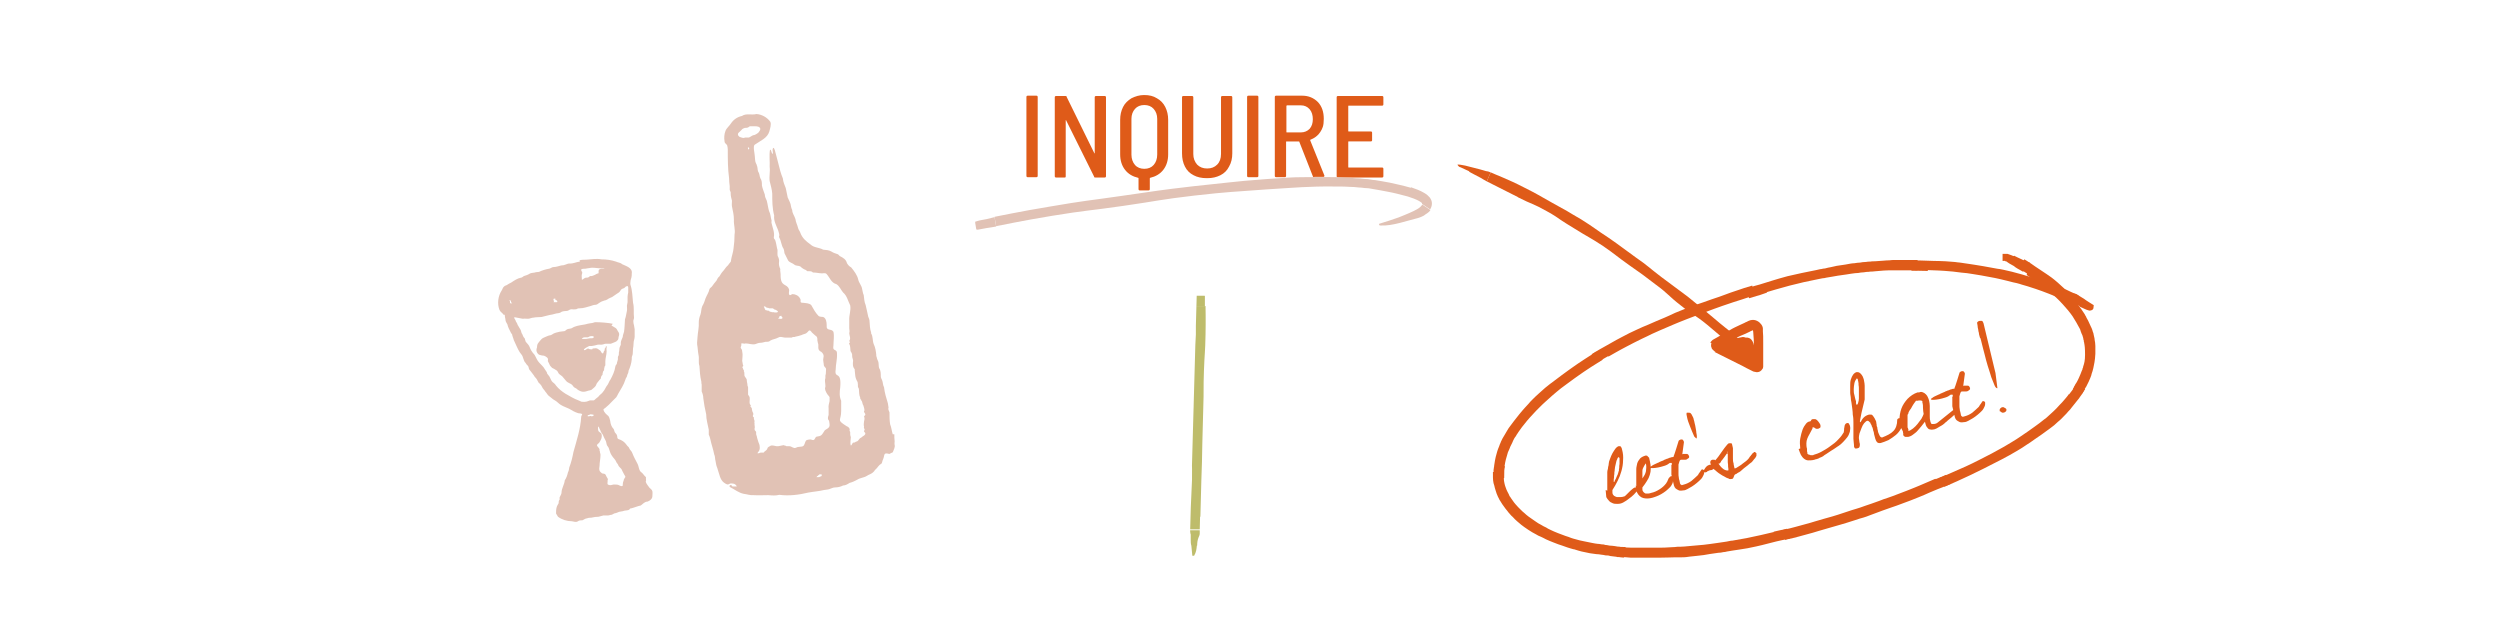 <?xml version="1.0" encoding="UTF-8"?> <svg xmlns="http://www.w3.org/2000/svg" xmlns:xlink="http://www.w3.org/1999/xlink" id="Layer_1" version="1.1" viewBox="0 0 776 200"><defs><style> .st0 { fill: none; } .st1 { clip-path: url(#clippath-1); } .st2 { clip-path: url(#clippath-3); } .st3 { clip-path: url(#clippath-2); } .st4, .st5 { fill: #df5b19; } .st6 { fill: #bebc6b; } .st7 { fill: #e1c2b5; } .st8 { clip-path: url(#clippath); } .st5 { stroke: #df5b19; stroke-width: 2px; } </style><clipPath id="clippath"><rect class="st0" width="776" height="200"></rect></clipPath><clipPath id="clippath-1"><rect class="st0" x="302.4" y="55" width="142.2" height="16.5"></rect></clipPath><clipPath id="clippath-2"><rect class="st0" x="476" y="30.1" width="47.5" height="105.3" transform="translate(325.9 558.5) rotate(-79.3)"></rect></clipPath><clipPath id="clippath-3"><rect class="st0" x="331.5" y="130.5" width="80.8" height="3.3" transform="translate(229.5 500.2) rotate(-88.4)"></rect></clipPath></defs><g class="st8"><path class="st4" d="M319,55c-.2,0-.4-.1-.4-.4v-24.5c0-.2.1-.4.4-.4h2.7c.2,0,.4.1.4.4v24.5c0,.2-.1.4-.4.4h-2.7ZM339.8,30.2c0-.2.1-.4.4-.4h2.7c.2,0,.4.1.4.4v24.5c0,.2-.1.4-.4.4h-2.9c-.2,0-.4,0-.4-.3l-8.7-17.5s0,0-.1,0,0,0,0,.1v17.3c0,.2,0,.4-.3.4h-2.7c-.2,0-.4-.1-.4-.4v-24.5c0-.2.1-.4.4-.4h2.9c.2,0,.4,0,.4.3l8.6,17.5s0,0,.1,0c0,0,0,0,0-.1v-17.3ZM355.2,29.5c1.5,0,2.8.3,3.9,1,1.1.6,2,1.5,2.6,2.7.6,1.2.9,2.5.9,4v10.7c0,1.9-.5,3.5-1.5,4.8-1,1.3-2.4,2.1-4.1,2.5,0,0-.1,0-.1.2v3.3c0,.2-.1.4-.4.4h-2.7c-.2,0-.4-.1-.4-.4v-3.3c0,0,0-.2-.1-.2-1.7-.4-3.1-1.2-4.1-2.5-1-1.3-1.5-2.9-1.5-4.8v-10.7c0-1.5.3-2.8.9-4,.6-1.2,1.5-2,2.6-2.7,1.2-.6,2.5-1,3.9-1ZM359.2,36.9c0-1.3-.4-2.3-1.1-3.1-.7-.8-1.7-1.2-2.9-1.2s-2.2.4-2.9,1.2c-.7.8-1.1,1.8-1.1,3.1v11.1c0,1.3.4,2.4,1.1,3.2.7.8,1.7,1.2,2.9,1.2s2.2-.4,2.9-1.2c.7-.8,1.1-1.9,1.1-3.2v-11.1ZM374.5,55.3c-1.5,0-2.9-.3-4-.9-1.2-.6-2.1-1.5-2.7-2.7-.6-1.2-.9-2.5-.9-4.1v-17.4c0-.2.1-.4.4-.4h2.7c.2,0,.4.1.4.4v17.6c0,1.3.4,2.4,1.2,3.3.8.8,1.8,1.2,3.1,1.2s2.3-.4,3.1-1.2c.8-.8,1.2-1.9,1.2-3.3v-17.6c0-.2.1-.4.4-.4h2.7c.2,0,.4.1.4.4v17.4c0,1.5-.3,2.9-1,4.1-.6,1.2-1.5,2.1-2.7,2.7-1.2.6-2.5.9-4,.9ZM387.5,55c-.2,0-.4-.1-.4-.4v-24.5c0-.2.1-.4.4-.4h2.7c.2,0,.4.1.4.4v24.5c0,.2-.1.4-.4.4h-2.7ZM407.9,55c-.2,0-.3,0-.4-.3l-4.2-10.7c0,0,0-.1-.1-.1h-3.9c0,0-.1,0-.1.1v10.6c0,.2-.1.4-.4.4h-2.7c-.2,0-.4-.1-.4-.4v-24.5c0-.2.1-.4.4-.4h8.1c2,0,3.6.7,4.9,2,1.2,1.3,1.8,3,1.8,5.2s-.4,3-1.1,4.1-1.8,1.9-3.1,2.4c0,0,0,0,0,.2l4.4,10.9h0c0,.3-.1.4-.3.4h-2.8ZM399.4,32.8c0,0-.1,0-.1.1v8.1c0,0,0,.1.1.1h4.4c1.1,0,2-.4,2.7-1.1.7-.8,1-1.8,1-3s-.3-2.3-1-3.1c-.7-.8-1.6-1.2-2.7-1.2h-4.4ZM429.4,32.4c0,.2-.1.4-.4.4h-10.4c0,0-.1,0-.1.1v7.8c0,0,0,.1.1.1h6.9c.2,0,.4.1.4.4v2.3c0,.2-.1.4-.4.4h-6.9c0,0-.1,0-.1.1v7.9c0,0,0,.1.1.1h10.4c.2,0,.4.1.4.4v2.3c0,.2-.1.4-.4.4h-13.7c-.2,0-.4-.1-.4-.4v-24.5c0-.2.1-.4.4-.4h13.7c.2,0,.4.1.4.4v2.3Z"></path><path class="st4" d="M498.9,152.3s0,0,0,0c0,0,0,0,0-.1,0-.2,0-.5,0-1s0-1,0-1.5c0-.6,0-1.1,0-1.6,0-.5,0-.8,0-1,0,0,0-.3,0-.6,0-.3.1-.6.2-1,0-.4.1-.7.2-1.1,0-.4.1-.6.1-.8,0-.3.2-.7.4-1.3.2-.5.4-1.1.7-1.6.3-.5.6-1,.9-1.4.3-.4.7-.7,1-.8.2,0,.3,0,.5,0,.1,0,.3.2.3.3,0,.1.2.2.2.4,0,.2.1.3.1.4.3,1.1.4,2.1.3,3.3,0,1.1-.2,2.2-.5,3.3-.3,1.1-.7,2.1-1.2,3.1-.5,1-1,1.9-1.6,2.8,0,0,0,.2,0,.4,0,.2,0,.3,0,.4h0c0,.5.3.8.5,1,.3.2.6.3.9.4.3,0,.7,0,1.1,0,.4,0,.8-.1,1.1-.2.2,0,.4-.2.7-.5.3-.3.6-.6.9-.9.3-.3.6-.6,1-.9.3-.3.6-.4.8-.5.2,0,.3,0,.5,0,.1,0,.2.2.3.4,0,.3,0,.7-.5,1.1-.4.5-.8.9-1.4,1.4-.5.4-1.1.8-1.6,1.2-.5.3-.8.5-1,.6-.6.3-1.1.4-1.7.4-.6,0-1.1,0-1.5-.2-.5-.2-.9-.4-1.2-.8-.3-.3-.6-.7-.8-1.1l-.2-2.2ZM502.5,141.9c-.2,0-.4.2-.5.6-.2.3-.3.7-.4,1.2-.1.4-.2.9-.3,1.3,0,.4-.1.6-.1.8,0,.2,0,.4-.1.8,0,.4,0,.7-.1,1.1,0,.4,0,.7-.1,1.1,0,.3,0,.6,0,.8h.2s0-.1.1-.3c0-.2.2-.4.3-.6.1-.2.2-.5.3-.7.1-.3.2-.5.3-.6,0-.1.1-.4.2-.6,0-.3.1-.5.2-.6,0-.2,0-.6.1-1,0-.4,0-.8.1-1.2,0-.4,0-.7,0-1,0-.3,0-.5,0-.5v-.3ZM507.9,150.9c0-.1,0-.4,0-.7,0-.3,0-.7,0-1.1,0-.4,0-.8,0-1.1,0-.4,0-.6,0-.7,0-.5,0-1.1,0-1.7,0-.6.2-1.2.3-1.8.2-.6.5-1,.9-1.5.4-.4,1-.7,1.7-.9.3,0,.5,0,.6.2.2.2.3.3.5.5,0,0,0,.2.1.5,0,.2.1.3.1.4.2.9.3,1.7.3,2.4,0,.7-.1,1.4-.3,2-.2.7-.5,1.3-.9,1.9-.4.6-.8,1.3-1.4,2,0,0,0,.2,0,.3,0,.2,0,.3,0,.3h0c0,.4.2.7.4.9.2.2.4.3.6.4.3,0,.5,0,.8,0,.3,0,.6-.1.9-.2,1-.2,1.8-.6,2.6-1.1.8-.5,1.5-1.1,2.1-1.9,0-.1.2-.3.3-.5.1-.2.2-.5.3-.7.1-.2.2-.5.4-.6.1-.2.3-.3.5-.4.2,0,.3,0,.4.2,0,.2.1.3.2.5.1.4,0,.9-.1,1.4-.2.4-.4.9-.8,1.3-.4.4-.8.8-1.3,1.2-.5.4-1,.7-1.5,1-.5.3-1,.5-1.5.7-.5.2-.9.3-1.2.4-1.1.3-2,.3-2.8.1-.8-.2-1.5-.8-2-1.8l-.4-2.1ZM510.8,143.9c-.3.5-.6.9-.7,1.2-.2.3-.3.7-.3,1,0,.3,0,.7,0,1.1,0,.4,0,.8,0,1.3.3-.4.5-.8.7-1.1.2-.4.3-.7.4-1.1,0-.4.1-.7.1-1.1,0-.4,0-.9-.1-1.3ZM518.7,144.7c0,0,0-.2.2-.4,0-.2.1-.4,0-.5h0c0-.1,0-.1,0-.1,0,0,0,0-.1,0h-.5c-.5.4-1,.7-1.7.9-.7.2-1.3.4-1.9.5-.6.1-1.2.2-1.6.2-.5,0-.8,0-.9-.1-.1-.1,0-.3.4-.5.3-.3,1-.6,2.1-1.1,0,0,.2,0,.4-.2.2-.1.4-.2.7-.3.2,0,.5-.2.7-.3.2-.1.3-.2.4-.2,0,0,.2,0,.5-.2.3,0,.5-.2.8-.3.3,0,.5-.2.8-.2.3,0,.4-.1.5-.1v-.2c.1,0,1.5-4.6,1.5-4.6,0-.2.2-.3.3-.4.2-.1.4-.2.5-.2.3,0,.5,0,.6.2.2.2.2.4.3.6,0,0,0,0,0,0,0,0,0,0,0,0h0c0,.1-.5,3.7-.5,3.7v.2c0-.1.1-.2.2-.2.1,0,.2,0,.3,0,.3,0,.6,0,1,0,.3.1.5.4.6.7,0,.2,0,.3,0,.4,0,.1-.2.2-.3.3-.1,0-.3.2-.4.3-.2,0-.3.1-.4.1-.2,0-.5,0-.7,0-.2,0-.4,0-.7,0-.2,0-.4.2-.5.5-.1.3-.2.6-.3,1,0,.4,0,.8,0,1.3,0,.5,0,1,0,1.4,0,.5,0,.9.1,1.3,0,.4.1.7.2.9,0,0,0,.2.1.5,0,.2.1.4.1.5,0,.1.1.2.2.3.1,0,.2.1.3.2l.7-.2c.8-.2,1.6-.6,2.3-1.1.7-.6,1.4-1.2,2-1.8,0,0,.1-.1.2-.3.1-.2.2-.4.4-.6.1-.2.3-.4.4-.6.1-.2.2-.3.3-.3.1,0,.3,0,.4.1.2.1.3.2.3.4,0,.4,0,.8-.2,1.2-.2.4-.4.9-.8,1.3-.4.4-.8.8-1.3,1.2-.5.4-1,.8-1.5,1.1-.5.3-1,.6-1.4.8-.4.2-.8.4-1.1.4-.3,0-.6.1-.9.1-.3,0-.6,0-.9-.2-.3-.1-.5-.3-.8-.5-.2-.2-.4-.5-.5-.9l-.8-3.4v-3ZM525.9,135.5c-.5-1.1-.9-2.1-1.3-3.1-.4-1-.8-2-1-3.2,0,0,0-.2-.1-.4,0-.2,0-.4,0-.4,0-.2,0-.3.2-.3.1,0,.3,0,.4,0,.3,0,.5,0,.7.2.2.2.4.5.5.8.2.3.3.6.4.9,0,.3.2.6.2.8,0,.3.2.7.3,1.3.1.6.2,1.1.3,1.7,0,.6.2,1.1.2,1.6,0,.5,0,.7-.2.7h0s0,0,0,0c0,0,0-.1-.2-.2,0-.1-.2-.2-.2-.2ZM531.8,145.6c-.1.1-.3.2-.5.3-.2,0-.4,0-.5.1-.2,0-.4,0-.5.2-.2,0-.4.1-.5.3-.3.1-.6.2-.7.1-.1,0-.2-.2-.2-.4,0-.2,0-.4.2-.6.1-.2.3-.5.5-.7.2-.2.4-.4.7-.5.3-.1.5-.2.8-.2-.2-.3-.3-.7-.2-.9,0-.3.3-.5.6-.6.2,0,.3,0,.5,0,.2,0,.3,0,.4.2.3-.3.6-.7,1-1.2.4-.6.8-1.1,1.2-1.7.4-.6.8-1.1,1.2-1.6.4-.5.6-.7.8-.8,0,0,.1,0,.2,0,.1,0,.2,0,.3,0,.1,0,.2,0,.3,0,0,0,.1,0,.2.2l.3,1.3c0,.6,0,1.2,0,1.7,0,.5,0,1,0,1.5,0,.5,0,1,.2,1.5,0,.5.2,1,.3,1.6.3,0,.7-.2,1.1-.5.4-.3.9-.5,1.3-.9.4-.3.8-.6,1.2-.9.4-.3.6-.6.8-.8,0,0,.1-.1.2-.3.1-.2.2-.3.4-.5.1-.2.2-.3.4-.5.1-.2.2-.3.2-.3,0,0,.1-.1.3-.2.1-.1.2-.2.2-.2,0,0,.2,0,.2,0,0,0,.2.1.3.2,0,0,.1.1.2.2,0,0,0,.1,0,.1,0,.2,0,.4,0,.7-.1.2-.3.5-.4.7-.2.2-.4.4-.6.7-.2.2-.3.4-.4.5-.1.1-.4.3-.8.6-.3.3-.7.6-1.1.9-.4.3-.8.6-1.1.9-.3.3-.6.5-.7.6,0,0-.1,0-.3.2-.1,0-.3.1-.4.2-.1,0-.3.2-.4.3-.1,0-.2,0-.3.1-.2.1-.3.2-.4.4,0,.2-.1.3-.2.5,0,.2-.1.3-.2.4,0,.1-.3.2-.6.2,0,0-.1,0-.3,0-.2,0-.3,0-.3-.1-.6-.2-1.1-.4-1.5-.7-.4-.2-.8-.4-1.2-.7-.4-.2-.7-.5-1.1-.8-.3-.3-.7-.6-1.1-.9ZM533.4,143.9c.2.3.4.5.6.8.2.2.4.5.7.7.2.2.5.4.8.5.3.1.6.2,1,.1,0-.3,0-.7-.1-1.1,0-.4,0-.9-.1-1.4,0-.5,0-1,0-1.4,0-.5,0-.9,0-1.3h-.3c-.3.4-.5.7-.7,1-.2.3-.4.5-.6.8-.2.2-.4.5-.5.6,0,0,0,0,0,.1,0,0,0,0,0,0,0,0,0,.1-.2.3-.1.1-.2.2-.3.3ZM536.1,140.3c0,0,0,0,0,.2,0,0,0,.1.1,0,0,0,.1,0,0-.2,0-.1,0-.1-.2-.1ZM558.8,139.2c-.1-1.1-.2-2.1,0-3.1.2-1,.4-1.9.7-2.7.3-.8.7-1.4,1.1-1.9.4-.5.9-.7,1.3-.7,0,0,.2-.2.2-.2,0,0,.1-.1.1-.2,0,0,0-.1.2-.2,0,0,.2-.1.3-.1.3,0,.6,0,.8,0,.3.1.5.3.7.5.2.2.4.5.6.8.2.3.3.5.3.8,0,.3,0,.5-.2.6-.2.1-.4.3-.7.3-.2,0-.3,0-.4,0-.1,0-.3-.1-.4-.2-.1,0-.2-.2-.3-.2-.1,0-.3-.1-.4-.1h0s0,0,0,0c0,0,0,0-.1.2,0,0,0,.1,0,.2-.3.6-.6,1.2-.9,1.7-.3.5-.5.9-.7,1.4-.2.5-.3,1-.3,1.5,0,.5,0,1.1.2,1.7,0,0,0,.2,0,.3,0,.1,0,.2,0,.4,0,.1,0,.2.1.4,0,.1,0,.2,0,.3,0,.2.2.3.4.4.2,0,.4.1.6.2,0,0,.2,0,.5,0,.2,0,.4,0,.4-.1.7-.2,1.6-.5,2.5-1,.9-.5,1.8-1,2.7-1.7.9-.6,1.8-1.3,2.5-2.1.8-.8,1.3-1.5,1.7-2.2,0-.2.1-.4.1-.7,0-.3,0-.6.1-.9,0-.3.1-.6.2-.8s.3-.4.6-.5c.3,0,.5,0,.6.2.1.2.2.4.3.6.2.6.1,1.3,0,1.9-.2.6-.4,1.2-.8,1.7-.4.5-.8,1-1.3,1.5-.5.5-.9.9-1.4,1.2-.1,0-.4.3-.9.6-.4.3-.9.6-1.4.9-.5.3-1,.7-1.5,1-.5.3-.8.5-1,.7-.3.2-.6.3-.8.4-.2,0-.4.2-.6.3-.2,0-.4.2-.6.2-.2,0-.4.1-.7.2-.7.2-1.4.2-1.9.2-.5,0-.9-.2-1.3-.5-.4-.3-.7-.7-1-1.2-.2-.5-.5-1.1-.7-1.8ZM580.4,131.1c0,0-.2-.2-.3-.3-.1-.1-.2-.2-.4-.2-.4,0-.7.4-1.1.8-.3.4-.6.9-.8,1.5-.2.5-.4,1.1-.6,1.6-.1.5-.2.9-.2,1.2,0,.3,0,.6.1,1,0,.4.1.7.2,1.1,0,.3,0,.6-.1.9-.1.3-.4.4-.8.5-.3,0-.5,0-.6,0-.1-.1-.2-.3-.3-.5,0-1-.2-1.8-.2-2.5,0-.7,0-1.2,0-1.7,0-.5,0-1,0-1.5,0-.5,0-1.1,0-1.8,0-.7,0-1.5-.2-2.5,0-1-.2-2.2-.4-3.7,0-.3-.2-.7-.2-1.3,0-.6-.2-1.2-.2-1.8,0-.7,0-1.4,0-2.1,0-.7,0-1.4.2-2,.2-.6.4-1.1.7-1.5.3-.4.7-.7,1.1-.8.3,0,.6,0,.9.2.3.2.5.4.7.7.2.3.4.6.5,1,.1.3.2.6.2.8.1.5.2,1,.2,1.5,0,.5,0,.9,0,1.4,0,.5,0,1,0,1.5,0,.5,0,1,0,1.4l-1,4.2-.5,2.6.2.3c.3-.6.6-1.1,1-1.5.4-.4.9-.7,1.6-.9.3,0,.6,0,.8,0,.3.1.5.4.7.7.2.3.4.6.5.9.2.3.3.6.3.8,0,.1,0,.3.1.6,0,.3,0,.6.2.9,0,.4.1.7.2,1.1,0,.4.2.7.3,1,.1.3.3.6.4.8.2.2.4.3.6.3.8-.3,1.4-.6,2-.9.6-.3,1.1-.7,1.5-1.1.4-.4.7-.9.9-1.5.2-.6.3-1.2.3-2,0-.2.3-.4.5-.5.3,0,.5,0,.7.2.2.2.3.4.3.7.2.8.1,1.6-.3,2.3-.4.7-.9,1.4-1.6,2-.7.6-1.5,1.1-2.3,1.6-.9.4-1.7.7-2.4.9-.5.1-.9,0-1.1-.2-.3-.3-.5-.7-.6-1.1-.1-.5-.3-1-.4-1.5,0-.5-.2-.9-.3-1.2,0-.1,0-.3-.1-.5,0-.2-.2-.5-.3-.7,0-.3-.2-.5-.3-.7-.1-.2-.2-.4-.2-.5ZM576.1,124.4c0,0,0,.2,0,.3,0,.1,0,.3,0,.4,0,.1,0,.2.1.3,0,.1,0,.2,0,.2h.2c.2,0,.3-.3.4-.7.1-.3.2-.8.2-1.2,0-.5,0-.9,0-1.4,0-.5,0-1,0-1.5,0-.5,0-.9-.1-1.3,0-.4,0-.7-.1-1,0,0,0-.2-.1-.4,0-.2,0-.4-.1-.4l-.2-.3c-.4.5-.7,1-.8,1.6-.1.6-.2,1.2-.2,1.8,0,.6,0,1.2.2,1.8.1.6.3,1.2.4,1.7ZM590.8,134.8c0,0,0-.2-.1-.5,0-.2,0-.4-.1-.5-.6-1.1-1-2.3-1-3.5,0-1.2.2-2.4.6-3.5.4-1.1,1.1-2.1,1.9-3,.9-.9,1.9-1.6,3.1-2h.5c.4-.2.8-.2,1.2,0,.3.1.6.3.9.6.3.3.5.6.6.9.2.4.3.7.4,1.1.1.5.2,1.1.2,1.6,0,.5,0,1,0,1.6,0,.5,0,1.1,0,1.6,0,.5,0,1,.2,1.6v.2c0,0,.1.2.2.3,0,.2.1.3.2.3,0,0,.1,0,.3,0,.2,0,.3,0,.3,0,.2,0,.4,0,.6-.1.2,0,.4-.2.6-.3l5.1-4.1s0,0,0,0c0,0,0,0,.1,0,.2,0,.4,0,.5,0,.2,0,.3.2.3.4,0,.1,0,.2,0,.3,0,0,0,.2,0,.3-.1.1-.3.3-.7.6-.3.3-.7.6-1,.9-.4.3-.7.6-1.1.9-.3.3-.5.5-.7.6-.2.2-.5.5-.8.7-.3.2-.6.4-1,.6-.3.2-.7.4-1,.6-.3.1-.6.3-.9.3-.4.1-.8.1-1.1,0-.3,0-.6-.2-.8-.5-.2-.2-.4-.5-.5-.8-.1-.4-.2-.7-.3-1.1-.3.4-.7.9-1.1,1.4-.4.5-.8.9-1.2,1.4s-.9.8-1.4,1.2c-.5.4-1,.6-1.5.7-.3,0-.6,0-.9,0-.3-.1-.5-.3-.7-.6ZM592.3,133.8c.5-.1,1-.4,1.5-.8.5-.4,1-.9,1.4-1.4s.8-1.1,1.2-1.6c.3-.6.6-1.1.7-1.5-.1-.6-.2-1.2-.2-1.8,0-.6,0-1.2-.2-1.8,0,0,0,0,0-.2,0,0,0-.1,0-.2-.3-.2-.6-.2-.8-.2s-.4,0-.7.1c0,0-.1,0-.3,0-.1,0-.2,0-.2,0,0,.1-.3.4-.5.7-.2.3-.5.7-.7,1.1-.2.4-.4.8-.7,1.1-.2.3-.3.6-.4.7,0,0,0,0,0,.2,0,0,0,.2-.2.3,0,.1,0,.2-.1.3,0,0,0,.2,0,.2v3.7c.1,0,.3.8.3.8ZM605.9,123.5c0,0,0-.2.2-.4,0-.2.1-.4,0-.5h0c0-.1,0-.1,0-.1,0,0,0,0-.1,0h-.5c-.5.4-1,.7-1.7.9-.7.2-1.3.4-1.9.5-.6.1-1.2.2-1.6.2-.5,0-.8,0-.9-.1-.1-.1,0-.3.4-.5.3-.3,1-.6,2.1-1.1,0,0,.2,0,.4-.2.2-.1.4-.2.7-.3.2-.1.5-.2.7-.3.2-.1.3-.2.4-.2,0,0,.2,0,.5-.2.3,0,.5-.2.8-.3.3,0,.5-.2.8-.2.3,0,.4-.1.5-.1v-.2c.1,0,1.5-4.6,1.5-4.6,0-.2.2-.3.3-.4.2-.1.4-.2.5-.2.3,0,.5,0,.6.2.2.2.3.4.3.6,0,0,0,0,0,0,0,0,0,0,0,0h0c0,.1-.5,3.7-.5,3.7v.2c0-.1.1-.2.2-.2.1,0,.2,0,.3,0,.3,0,.6,0,1,0,.3.1.5.4.6.7,0,.2,0,.3,0,.4,0,.1-.2.2-.3.3s-.3.2-.4.3c-.2,0-.3.1-.4.1-.2,0-.5,0-.7,0-.2,0-.4,0-.7,0-.2,0-.4.2-.5.5-.1.3-.2.6-.3,1,0,.4,0,.8,0,1.3,0,.5,0,1,0,1.4,0,.5,0,.9.1,1.3,0,.4.1.7.2.9,0,0,0,.2.1.5,0,.2.1.4.1.5,0,.1.1.2.2.3.1,0,.2.1.3.2l.7-.2c.8-.2,1.6-.6,2.3-1.1.7-.6,1.4-1.2,2-1.8,0,0,.1-.1.2-.3.1-.2.2-.4.4-.6.1-.2.3-.4.4-.6.1-.2.2-.3.3-.3.1,0,.3,0,.4.1.2.1.3.2.3.4,0,.4,0,.8-.2,1.2-.2.4-.4.9-.8,1.3-.4.4-.8.8-1.3,1.2-.5.4-1,.8-1.5,1.1-.5.3-1,.6-1.4.8-.4.2-.8.4-1.1.4-.3,0-.6.1-.9.1-.3,0-.6,0-.9-.2-.3-.1-.5-.3-.8-.5-.2-.2-.4-.5-.5-.9l-.8-3.4v-3ZM620.7,127.7c0-.1,0-.2,0-.4,0-.2,0-.3.1-.4,0-.1.2-.2.3-.3.1,0,.2-.2.3-.2.1,0,.2,0,.4,0,.2,0,.3,0,.4.2.1,0,.3.1.4.2.1.1.2.2.2.3,0,.3,0,.5-.3.7-.2.2-.5.3-.7.3h-.1s-.1,0-.2,0c-.1,0-.2-.1-.3-.2-.1,0-.2-.1-.3-.2,0,0-.1-.1-.1-.1ZM614.6,104.9c-.1-.4-.2-.8-.3-1.1,0-.3-.1-.7-.2-1,0-.3-.1-.7-.2-1.1,0-.4-.1-.8-.2-1.4,0-.3.1-.4.3-.5.1-.1.3-.2.5-.2.3,0,.5,0,.7,0,.2.1.4.4.5.8l3.7,15.4.6,4.7s0,0,0,0c0,0,0,0-.1,0-.2,0-.5-.2-.8-.9-.3-.7-.6-1.5-1-2.5-.3-1.1-.7-2.2-1.1-3.5-.4-1.3-.7-2.5-1-3.7-.3-1.2-.6-2.2-.8-3.1-.2-.9-.4-1.6-.5-1.9Z"></path><path class="st7" d="M277.1,134.8c-.3-1-.4-2.1-.8-3.1-.2-1.2-.2-2.4-.2-3.7-.2-.5-.5-1-.3-1.5,0-.4-.2-.9-.2-1.3-.5-1.6-1-3.3-1.2-5-.4-.7-.3-1.5-.6-2.2-.2-.4-.4-.8-.4-1.2,0-.8,0-1.8-.5-2.5-.2-.5-.1-1.1-.2-1.6,0-.5-.4-1-.5-1.5,0-.3-.3-.7-.2-1-.1-1.1-.3-2.4-.8-3.4-.4-1-.2-2.4-.8-3.3,0-.1,0-.2,0-.3-.4-1.1-.4-2.3-.5-3.5,0-.5-.2-.9-.4-1.4-.3-1.2-.5-2.5-.8-3.6-.4-.9-.5-2.1-.6-3.1-.3-.6-.3-1.2-.5-1.9-.1-1-1-1.9-1.2-2.9-.3-1.4-1.3-2.7-2.2-3.8-.6-.3-1-.8-1.3-1.3-.3-1.2-1.2-1.7-2.2-2.2-.3-.2-.4-.5-.7-.6-.6-.2-1.3-.4-1.9-.8-.8-.5-1.7-.5-2.6-.6-1.2-.7-2.9-.6-3.9-1.6-1.4-1-2.6-2-3.2-3.7-.2-.6-.6-.9-.7-1.5-.2-.9-.7-1.7-.8-2.7-.3-1-1-1.8-1-2.8-.3-.6-.4-1.2-.5-1.8-.2-.7-.6-1.4-.9-2.1-.2-1-.4-1.9-.6-2.9-.4-1-.8-1.9-.9-3-.3-.8-.6-1.5-.8-2.3-.6-2.2-1.1-4.4-1.7-6.5-.2-.4-.3-1-.6-.5-.2.4,0,1,0,1.3,0,.2,0,.5-.2.3-.2-.3-.3-.9-.5-1.2,0,0-.2,0-.2,0-.3,1.8,0,3.6-.1,5.3.2,1.5-.2,2.9,0,4.4.3,1.3.7,2.5.8,3.9,0,2.3,0,4.5.6,6.8-.2,1.6.6,3,1.2,4.5.1.5.4,1.1.4,1.6,0,.3-.2.4,0,.8.6,1,.6,2.4,1.3,3.4.2.4.2.9.3,1.4.3.7.8,1.5,1.1,2.2.4.7,1.3.8,1.9,1.3.5.5,1.3.3,1.9.6.5.5,1.1.9,1.7,1.1.2.1.4.4.6.4.5,0,1.3-.1,1.6.4,0,0,.2,0,.3,0,1,0,2.2.4,3.1.2.3,0,.7,0,.9.3,1,1.1,1.4,2.7,3,3.1,1,.6,1.4,1.8,2.1,2.6,1.2,1,1.5,2.6,2.2,4,.3,1.5-.4,3.1-.3,4.6,0,.4,0,.8,0,1.2,0,.5,0,.9,0,1.3,0,.5.2,1,0,1.5,0,.7.6,1.7,0,2.4.1.3.4.5,0,.7-.1,0,0,.1,0,.3.4.6.3,1.6.4,2.2.3.4.6,1,.5,1.5,0,.6.3,1,.3,1.5-.1.8-.2,1.9.5,2.6,0,.1,0,.2,0,.3.2,1.5,0,2.2.9,3.7.1.4.1,1,.1,1.4,0,.3.3.5.3.8.1.8,0,1.8.4,2.6,0,.3,0,.5.3.7,0,0,0,.3.2.4.2.4.2,1,.5,1.4.1.5.4,1.1.3,1.6-.4.4.3.7.3,1.2,0,.2-.2.3-.3.4-.2.1,0,.4,0,.5.1.4,0,.8-.1,1.2,0,.5-.2,1.1,0,1.6,0,.2-.1.3,0,.5.1.2.3.5.1.7,0,.1-.2.1-.1.3,0,.2.4.4.4.6,0,.6-.6.8-1,1.1-.2.3-.6.3-.8.6-.3.4-.6.9-1.1.9-.9.7-.8-.2-1.3.9-.1.2-.2.3-.3.3-.3-.7,0-1.9,0-2.6-.1-.3-.2-.6-.2-.9,0-.3,0-.4,0-.7,0-.1-.2-.3-.2-.4.2-.7-.3-1.2-.9-1.4-3.3-2.1-1.7-1.5-1.7-4.7,0-1.2,0-2.1,0-3.2-.6-1.3-.5-2.7-.3-4.1.5-5.5-1.9-2.5-1.4-5.6,0-1.6.5-3.2.4-4.8,0-.4,0-.9-.4-1.1-.9-.4-.8-.7-.7-1.6,0-1.3.3-2.8,0-4.2-.7-1.2-2.3,0-2.1-2.1,0-.9-.2-2.2-1.1-2.5-.5-.1-1,0-1.4-.3-1-1-1.6-2.2-2.3-3.4-.6-.6-1.7-.6-2.5-.7-1.4,0-.4-.6-1-1.4-.4-.8-1.4-1.3-2.3-1.3-.3,0-.5.4-.9.3-.5-.4,0-1.3-.2-1.8-.7-2-2.7-.5-2.6-4.7,0-.5-.2-1-.1-1.6-.3-.6-.5-1.4-.4-2.1.1-.5,0-1-.2-1.5-.6-.9,0-1.9-.4-2.8-.2-.9-.3-1.8-.6-2.6-.2-.3-.5-.5-.4-.9.3-1.4-.4-2.9-.7-4.3-.1-.3,0-.5,0-.8-.3-1-.3-2.1-.8-3-.3-1-.4-2.1-.7-3.2-.3-.7-.6-1.2-.6-1.9-.3-.9-.7-1.8-.9-2.8,0-.8,0-1.6-.5-2.3-.3-.7-.2-1.4-.7-2.1-.2-.6-.1-1.3-.4-1.9,0-.2-.1-.3-.2-.5-.4-.7-.3-1.5-.4-2.2,0-.8-.7-3.3,0-3.7,1.7-1.2,3.9-2,4.5-4.1.2-.8.7-2.2.3-3-1-1.4-2.7-2.3-4.3-2.4h0c-1.5.4-3.2-.3-4.5.6-1.4.3-2.6,1.1-3.4,2.3-.5.8-1.4,1.5-1.7,2.3-.4,1-.5,2.2-.3,3.3,0,.6.6.8.8,1.2.1.4.2.8.2,1.3,0,3,0,6,.4,8.9,0,.8.1,1.7.2,2.5,0,.3,0,.7,0,1.1.1.5.4.7.3,1.2,0,.7.2,1.5.4,2.2,0,.6-.1,1.2,0,1.8.3,1.4.6,2.7.6,4.1-.1,1.6.5,3.1.2,4.6,0,1.4-.1,2.8-.3,4.2-.1,1.3-.6,2.5-.8,3.8,0,.2,0,.4-.2.6-.1.2-.3.3-.5.6-.1.3-.4.5-.6.7-.4.4-.8,1.1-1.2,1.5-.4.4-.8,1.1-1.1,1.6-.4.3-.7.8-.9,1.3-.5.6-1,1.2-1.4,1.8-.2.3-.7.5-.8.9-.2,1-.8,1.8-1.2,2.8-.3.9-.5,1.6-1,2.4-.4.9-.3,1.9-.6,2.7-.3.7-.5,1.6-.5,2.3.1,1.6-.3,3.1-.4,4.7,0,.8-.2,1.5-.1,2.3.2,1,.2,2.1.4,3.1.3,1.2-.1,2.4.3,3.5.1,1.6.2,3.3.6,4.9,0,.3,0,.6.1.9,0,.7,0,1.4,0,2.1.3.7.5,1.4.5,2.1.2,1.7.5,3.3.9,5,0,1.6.5,3.2.8,4.8,0,.5,0,1,0,1.5.2.5.4.9.5,1.5.3,1.5.9,3.1,1.2,4.7.3.5.2,1.4.4,2,.1.4.1.7.2,1.1.1.6.4,1.1.5,1.6.5,1.4.7,3.1,1.9,4,1.8,1.3,1.2,0,2.7.3.6,0,1.1.4,1.3.9-.1,0-.8,0-1,0-.1,0-.2,0-.3,0-.2,0-.2-.3-.4-.4-.4-.2-.8.3-.4.6,1.4.7,2.7,1.8,4.3,2.1,1,.1,1.9.5,3,.4,1.5.1,3,0,4.6,0,1.1.1,2.3.2,3.4-.1,3,.4,6.1,0,9-.7,1.6-.3,3.3-.4,4.9-.8.5-.1,1.2-.1,1.7-.3.6-.2,1.1-.5,1.7-.5.9,0,1.7-.2,2.5-.6.7,0,1.4-.4,2-.8.8-.2,1.7-.6,2.4-1,.9-.6,2.1-.6,3-1.2.6-.4,1.2-.5,1.8-1,.2-.2.3-.3.5-.5.1-.2.2-.4.4-.5.6-.5.9-1.3,1.7-1.7.4-.3.3-.9.6-1.4.6-1.4,0-2.2,1.9-1.7.3,0,.4-.2.6-.3.2,0,.5-.1.6-.4.2-.6.7-1.4.5-2.1-.1-.3,0-.8,0-1.1-.1-.7-.1-1.5-.1-2.2h0ZM241.9,98.3c0-.1.1-.2.3-.2.1,0,.3-.2.4,0,0,0,0,0,0,.1,0,0,0,0,0,0,0,0,0,.2.1.2,0,0,.2.1.2.3-.3.5-.8.2-1.2.2-.2,0-.2-.1,0-.2,0,0,.1-.1.2-.2h0ZM240.5,96.1c.3,0,.6.3.8.4.4.3,0,.5-.4.5-.3,0-.6,0-.8-.1-.1,0-.3,0-.4,0-.1,0-.2,0-.3-.1-.2,0-.4,0-.6-.2,0,0-.2-.1-.3-.2-.2,0-.3,0-.4,0,0,0,0,0-.2-.1-.2,0-.3,0-.4-.2-.1-.2-.2-.5-.3-.7,0,0-.2-.3,0-.3.1,0,.4,0,.5.2,0,0,.2.1.3.2.3,0,.6.1.8.2.3,0,.7,0,1,0,.2,0,.3.2.5.3.1.1.3.1.4.2h0ZM232.1,45.9c.2-.4.7.1.3.5,0,0,0,0,0,0-.2,0-.3-.4-.2-.5ZM229.2,41.4c.1-.3.3-.4.5-.6.2-.2.3-.3.5-.5.2-.3.6-.5,1-.6.3,0,.8,0,1.1-.2.2-.1.4-.4.7-.3h0c.5,0,1,0,1.5,0,.5,0,1.4.1,1.5.8,0,.3-.2.7-.4.9-.1.2-.3.4-.5.5-.3.2-.6.4-.9.5-.2,0-.5.1-.7.2-.4.2-.7.5-1.1.6-.4,0-.7,0-1.1,0-.2,0-.4.2-.7.1-.2,0-.4-.1-.7-.2-.3,0-.6-.3-.8-.6-.1-.3,0-.6.1-.9h0ZM255.1,147.7c-.2.2-.6.2-.8.4,0,0-.1,0-.2,0,0,0-.1,0-.2,0,0,0-.1,0-.2,0-.1,0-.3.1-.2,0,0-.2.2-.4.4-.4,0,0,0-.1.1-.2,0,0,.2,0,.2-.1.1,0,.1-.2.3-.2.1,0,.4.1.6.1h0s0,0,0,0c0,.1,0,.3-.1.4ZM256.2,116c0,.5,0,.9,0,1.4-.3.7,0,1.5,0,2.3,0,.2,0,.3,0,.4-.2.4-.1.7,0,1.1.2.5.4.9.7,1.3.2.3.5.5.6.8,0,0,0,.2,0,.3,0,.3,0,.6,0,.9-.2.8-.4,1.5-.3,2.3,0,.7,0,1.3,0,1.9,0,.3-.2.6-.2.9,0,.2,0,.4,0,.5.2.3.4.5.4.9.3,1.6,0,1.7-1.3,2.5-.1.1-.2.2-.3.4-.3.4-.5.9-.9,1.2-.4.3-.7.3-1.2.4-.2,0-.5.1-.6.4-.2.3-.3.7-.7.7-.3,0-.6-.2-.9-.2-.4,0-.7.1-1.1.2-.5.3-.5,1-.8,1.5-.1.3-.4.4-.6.5-.2,0-.6.1-.9.1-.4,0-.7.1-1.1.3-.7.3-1.3-.5-2-.5-.3,0-.6,0-.9,0-.1,0-.3-.2-.4-.2,0,0-.1,0-.2,0-.1,0-.2-.2-.4-.1-.5.1-1,.2-1.5.3-.2,0-.4,0-.6,0-.5-.1-1.2-.3-1.7-.2-.4.3-1,.4-1.1.9-.1.4-.5.7-.8.9-.2.1-.2.3-.4.4-.1,0-.2,0-.3,0-.2,0-.4,0-.6,0-.2,0-.4.2-.6.2-.1,0-.3,0-.4,0,0,0,0,0,0,0,.1-.2.2-.4.4-.6.3-.4.4-1,.3-1.5,0-.5-.2-.9-.4-1.4-.1-.4-.3-.9-.4-1.3,0-.5-.4-1-.3-1.5,0-.1,0-.2,0-.3,0-.1-.1-.2-.2-.3-.4-.3-.3-.8-.2-1.2,0-.2-.1-.5-.1-.8,0-.2,0-.3,0-.5,0,0-.1-.2,0-.4,0,0,0-.1,0-.2,0-.3-.2-.5-.2-.8,0,0,0-.2,0-.3,0-.2-.2-.1-.3-.3,0-.1,0-.3,0-.4,0,0,.2-.2.1-.3,0,0,0,0,0-.2,0,0,0-.1,0-.2,0,0-.1-.2-.2-.3,0-.2-.2-.5-.2-.8,0-.2,0-.4-.2-.6,0-.1-.3-.3-.3-.4,0,0,0-.1.2-.2,0,0,0,0,0,0,0,0-.2-.3-.3-.4-.3-.6,0-1.4-.1-2,0-.4-.3-.6-.5-1,0-.3,0-.5,0-.8,0-.4,0-.9,0-1.4,0-.3-.2-.5-.2-.7,0-.2,0-.5-.1-.8,0-.2-.1-.4-.1-.6.1-.6-.4-.9-.7-1.5-.1-.4,0-.8-.1-1.2,0-.1-.2-.3-.1-.4,0-.2,0-.3-.2-.4-.1-.2,0-.3-.2-.5-.1-.2-.1-.3,0-.3,0-.1,0-.2.2-.3,0,0,0,0,0,0,0,0,0,0,0,0h0c0,0,0,0,0-.1,0,0,0,0,0,0-.1-.2-.2-.5-.2-.8,0-.3-.2-.6-.1-1,0-.8.2-1.6,0-2.4-.1-.4,0-.7-.3-1-.4-.5-.1-.6,0-1.1,0-.2,0-.4,0-.6,0,0,.3,0,.5,0,.3.1.6.1.9,0,1,0,2,.5,3,.2.5-.2,1-.4,1.6-.4.5,0,1-.2,1.5-.3.4,0,.8,0,1.1-.1.6-.5,1.4-.7,2.1-.9.4-.1.8-.4,1.2-.5.6-.1,1.2.2,1.8.2.3,0,.6,0,.9,0,.3,0,.6,0,1,0,.1,0,.2-.1.4-.2.1,0,.2,0,.4,0,.1,0,.3,0,.4-.1.7-.1,1.2-.3,1.9-.5.5-.3,1.1-.3,1.5-.6.3-.2.5-.5.7-.7.4-.4.8.2,1,.5.3.3.7.6,1,.9.2.2.5.3.6.6.2.5,0,.9.2,1.4,0,.3.2.6.2.9,0,.3,0,.7,0,1,0,.6.4,1,.9,1.2.5.4.9,1,.7,1.7,0,.3-.1.5-.1.8,0,.5.2,1.1.2,1.6,0,.2.1.4.3.6.2.2.4.4.4.7,0,.7-.1,1.3-.1,2h0Z"></path><path class="st7" d="M179.9,80.8c.6-.2,1.5-.2,2.1-.2,1.6-.1,3.1-.4,4.7-.1,1.5,0,3,.2,4.5.7.6.3,1.4.3,1.9.8,1.2.6,3.3,1.1,3,2.9,0,.4,0,.8-.1,1.2-.1.4-.3.9-.3,1.3,0,.3-.1.6,0,1,.6,1.8.6,3.8.8,5.6.4,1.5.1,3.1.3,4.6,0,.5-.3.8-.2,1.3,0,.4.1.7.2,1.1.1.4.1.8.2,1.2,0,.3,0,.5,0,.7,0,.4,0,1.1,0,1.6,0,.4-.1.7-.2,1.1-.2.6-.1,1.3-.2,1.9-.2.8-.1,1.6-.2,2.3,0,.4-.3.8-.3,1.2,0,.2,0,.3,0,.5-.1,1.2-.5,2.5-1,3.6,0,.5-.2.9-.4,1.3,0,.6-.5.9-.6,1.5-.5,1.6-1.4,2.9-2.2,4.3-.2.3-.3.7-.6,1.1-.4.4-.9.9-1.3,1.3-.6.7-1.3,1.3-2.1,2-.2.2-.6.3-.6.6.2.8.9,1.4,1.5,1.9.4.4.4,1,.6,1.5.1,1,.4,1.9,1.1,2.6.2.4.2,1,.6,1.3.3.3.5.7.5,1.1,0,.3.1.6.4.7,1,.3,1.9.9,2.5,1.8.2.4.7.6.8,1,.2.6.8.9,1,1.6.4,1.1,1,2.1,1.5,3.1.6,1,.4,2.3,1.4,2.9.4.3.7.9,1.1,1.2.1.1.3.3.2.5,0,.2,0,.3,0,.4.2.3-.2.6,0,.9.2.6.7,1.1,1.1,1.7.3.3.8.6.9,1.1.1.5,0,1.1,0,1.5,0,.8-.7,1.4-1.5,1.7-.9,0-1.4.7-2.1,1.2-1,.2-2.1.7-3,.9-.3,0-.4.1-.5.3-.4.4-1.1.3-1.5.4-.5.2-.8.2-1.3.3-.5,0-1,.4-1.6.5-.4,0-.8.4-1.2.5-.4,0-.7.2-1.1.2-.4,0-.9,0-1.4,0-.5.1-1,.3-1.5.4-.7,0-1.5.1-2.3.3-.4,0-.8,0-1.3.2-.5,0-.9.4-1.4.6-.5,0-1,0-1.4.3-.6.4-1.3.1-1.9,0-1.5,0-3.1-.5-4.3-1.4-.2-.3-.4-.7-.6-1,0-.6,0-1.3.2-2,.1-.4.4-.8.6-1.2,0-.4,0-.8.3-1.1,0,0,0,0,0-.1,0-.2,0-.3,0-.6.2-.5.6-1,.6-1.5,0-1.3.9-2.5,1-3.8.5-.7.8-1.6,1-2.5.3-.5.3-1,.4-1.5.6-1.5,1-3.2,1.3-4.8,1-3.6,2.2-7.2,2.4-10.9,0-.3.3-.6.3-.8-.3-.4-1-.2-1.4-.4-.9-.3-1.8-.8-2.6-1.3-.8-.4-1.8-.7-2.6-1.2-.7-.4-1.2-1.1-2-1.5-.6-.3-1-.8-1.6-1.2-.5-.3-.8-1-1.2-1.4-.2-.3-.4-.6-.6-.8-.4-.4-.5-1-.9-1.4-.2-.3-.4-.4-.6-.6-.2-.3-.4-.8-.6-1.1-.2-.3-.4-.5-.6-.7-.3-.6-.9-1.2-1.3-1.8-.2-.3-.4-.4-.5-.7-.1-.3-.1-.6-.3-.9-.3-.3-.6-.6-.8-1-.2-.2-.3-.3-.4-.6-.2-.4-.3-.9-.5-1.4-.2-.5-.6-.8-.9-1.3-.7-1.1-1.2-2.5-1.8-3.7-.1-.3-.2-.7-.3-.9,0-.2-.2-.4-.2-.7,0-.3-.2-.3-.4-.7-.2-.5-.5-.9-.7-1.4-.2-.4-.3-.8-.4-1.2-.2-.4-.6-.9-.6-1.4,0-.4-.2-.8-.2-1.3,0-.2,0-.3-.2-.3,0,0,0,0-.1,0-.2,0-.3-.3-.4-.4-.4-.3-.8-.7-1-1.2-.7-1.9-.4-4.2.7-5.9.3-.4.3-.9.8-1.3.3-.3.8-.3,1.1-.6.3-.2.7-.4,1.1-.6.9-.6,1.9-1.3,3-1.5.3,0,.6-.3.9-.5.7-.2,1.3-.4,1.9-.8.4-.2,1-.2,1.5-.3.4-.2.9-.1,1.3-.2,1-.5,2.1-.8,3.2-1,.5-.1.8-.5,1.3-.5.8,0,1.6-.3,2.4-.5.4-.1.8,0,1.1-.2.5-.1.9-.4,1.4-.4,1.2.1,2.2-.5,3.3-.6h0s0,0,0,0ZM182.3,83.3c-.1,0-.2,0-.4.1-.4,0-.9,0-1.3.1-.3.1-.2.6,0,.8,0,0,0,0,0,0,.2.1.1.3.1.5,0,.1,0,.2-.1.4-.1.4,0,.9,0,1.3,0,.1,0,.2,0,.3,0,0,.1,0,.2,0,.3-.2.6-.5,1-.6.4,0,.8,0,1.1-.3,0,0,.2-.1.2-.2,0,0,.2,0,.4,0,.4,0,.9-.3,1.2-.4.3-.2.5-.3.8-.4.1,0,.3,0,.3-.2,0-.1,0-.3,0-.4,0-.3,0-.6.3-.7.3-.2.9-.2,1.4-.2,0,0,.2,0,.2,0-.3-.2-.8-.1-1.1-.1-.9,0-1.9-.2-2.8-.2-.5,0-1.1.2-1.5.2h0s0,0,0,0ZM158.6,93.3c-.1,0-.4-.1-.5,0,0,0,0,.1,0,.1,0,0,.1,0,.2.1,0,.1,0,.2,0,.4,0,0,0,.2,0,.2,0,0,0,0,.1,0,.1,0,.5.2.6.2t0,0c0,0-.3-.2-.3-.3,0,0,0,0,0,0,.2-.2,0-.2-.1-.3,0,0,0,0,0-.1h0ZM195,89.8c0-.3.1-1-.3-1-.2,0-.3.1-.5.2,0,0-.2.1-.2.2-.3.4-.9.3-1.2.7-.2.2-.3.5-.5.7-.2.2-.5.4-.7.5-.5.4-1.1.7-1.6,1.1-.4.2-.8.3-1.1.5-.3.2-.6.4-.9.5-.3,0-.6.2-1,.3-.3.1-.5.2-.8.4-.4.2-.7.6-1.2.7-.6,0-1.2.2-1.7.4-1.1.3-2.2.7-3.3.7-.3,0-.5,0-.7.1-.2,0-.3.2-.5.2-.3,0-.9.1-1.2,0-.2,0-.5,0-.7.1-.3.2-.5.3-.8.4-.8.1-1.5,0-2.1.5-.5.3-1.2.2-1.7.4-.6.2-1.2.3-1.8.4-.7.2-1.6.4-2.4.6-.8.1-1.6,0-2.5.2-.4,0-.9.2-1.3.3-.5.1-1,0-1.5,0-.3,0-.4.1-.8,0-.5-.1-1.6-.3-2.1-.4-.1,0-.2,0-.3,0,0,0,0,0,0,0,0,0,0,.1,0,.2.1.2.2.4.4.7.1.3.2.6.4.8,0,.1.2.3.2.4,0,.3.3.5.4.8.2.4.4.6.6,1,.2.4.2,1,.5,1.3.1.2.2.5.3.7.1.3.4.5.5.7.1.3.1.6.3,1,.2.3.5.5.7.8.5.5.6,1.3,1,1.9.3.5.6.9,1,1.3.5.8.8,1.8,1.5,2.5.6.7,1.3,1.2,1.7,2,.2.3.4.6.6.9,0,0,.1.2.1.3,0,.2.2.4.3.5.3.3.6.8.8,1.3.2.5.5,1,1,1.3.3.2.5.5.7.8.8,1,1.8,1.8,2.9,2.5,1.4.8,2.7,1.6,4.1,2.1.3.1.6.3.9.4.4,0,.8.1,1.3,0,.4,0,.9-.3,1.3-.4.4,0,.7,0,1.1,0,.2,0,.4-.2.5-.3.5-.5,1-.7,1.4-1.3.4-.4.8-.6,1.1-1.1.4-.4.7-1.1,1-1.6.2-.2.3-.5.5-.7.3-.5.4-1,.8-1.5.7-1.3,1.3-2.6,1.5-4,0-.4.4-.6.5-1,0-.2,0-.3.1-.5,0-.2.2-.5.2-.8,0-.2,0-.4,0-.6,0-.2.1-.4.2-.5.2-.5,0-1,.2-1.4.1-.4,0-.9.2-1.3.1-.3.2-.5.3-.7,0-.2,0-.4,0-.6,0-.6.4-1.2.6-1.8,0-.6.3-1.1.4-1.6.2-1.3.2-2.6.3-3.9.3-.7.4-1.8.6-2.6.1-.5,0-1.1,0-1.6,0-.3.2-.8.2-1.1,0-.6,0-1,0-1.7,0-.4.1-.8.2-1.3,0-.5,0-.9,0-1.3h0s0,0,0,0ZM172.2,92.7c0,0-.4,0-.4.1,0,0,0,0,0,.1,0,0,0,.2,0,.3.2.1.2.5,0,.6,0,0,0,0,0,0,.2,0,.6,0,.9,0,.2,0,.3,0,.3-.2,0-.3-.3-.4-.5-.5-.2,0-.1-.4-.2-.5h0ZM184.2,128.7s0,0-.1,0c-.2,0-.5-.1-.7-.1,0,0-.1,0-.2,0-.1,0-.2.2-.4.2-.2,0-.4.1-.4.3,0,.3.7,0,1,0,.1,0,0,.2.2.1.2,0,.5,0,.7-.2,0,0,0,0,0,0,0,0-.2-.2-.1-.2,0,0,0,0,0-.1h0ZM185.9,132.3c-.4,0-.3,1-.2,1.3,0,.3.3.4.5.6,0,0,.2.2.3.2.3.2.2.6.3.9,0,.4-.1.9-.4,1.4-.2.3-.3.7-.6.9-.4.3-.7.6-.3,1,.4.5.7.7.6,1.3,0,.1,0,0,.1.1,0,0,0,0,0,.2,0,.3.2.6.2,1,0,1.2-.3,2.3-.3,3.4,0,.3-.1.5-.1.8,0,.5.1.9.5,1.2.2.2.4.4.7.4.4,0,.8.2.9.6,0,.1.1.2.2.4.1.2.3.5.4.7t0,0s0,0,0,.1c0,0-.1.2-.1.3,0,.1,0,.3,0,.4,0,.3-.1.5,0,.8.2.2.5.3.8.3.5,0,1-.3,1.5-.2.5,0,.9,0,1.4.3.4.2,1.1.4,1-.2,0-.5.1-1,.3-1.4,0-.2.1-.4.2-.5,0-.2.3-.4.3-.5.1-.3-.3-.6-.4-.9-.3-.5-.6-1.2-.8-1.6-.3-.4-.8-.7-1-1.2,0-.1-.1-.3-.2-.4-.1-.2-.3-.3-.4-.6-.3-.8-1-1.3-1.4-2-.5-.7-.6-1.4-.9-2.2-.1-.4-.4-.6-.6-1-.2-.5-.2-1.2-.5-1.6-.3-.5-.5-1-.8-1.7-.2-.3-.4-.5-.6-.9-.1-.3-.2-.6-.4-.9-.1-.3-.2-.7-.5-.8h0s0,0,0,0Z"></path><path class="st7" d="M189.8,101.1c.4.1.7.4,1.1.6.1,0,.3.2.4.3.3.3.4.8.7,1.1.3.5.2,1,0,1.5,0,.4-.1.9-.4,1.1-.1,0-.2.2-.3.3-.2.1-.4.2-.7.3-.3.1-.7.3-1,.4-.3,0-.7,0-1,0-.2,0-.4,0-.6,0-.2,0-.5.1-.8.2-.6.2-1.1,0-1.7.1-.6.2-1.2.3-1.8.4-.3,0-.5,0-.8,0-.5.3-1.1.5-1.5.9-.2.1-.2.4,0,.4.4,0,.7-.4,1-.5,0,0,.2,0,.3,0,.1.1.2.2.4.2.4,0,.8.2.9-.2,0-.3,0-.1.3,0,.1,0,.2-.1.4-.1.1,0,.2,0,.3,0,.5,0,.9.5,1.3.7.3.3.4.9.8.9.2,0,.2-.3.3-.5,0-.3.4-.4.3-.6,0,0,0-.2,0-.3,0-.2.3-.2.3-.5,0-.2.1-.4.3-.3.1,0,0,.2,0,.4-.1.4,0,.8,0,1.2,0,1-.4,2.1-.4,3.1,0,.3,0,.7,0,1,0,.3,0,.3-.2.5,0,.2-.2.7-.2.9,0,.1.1.2,0,.3,0,.1-.2.3-.3.4,0,.1,0,.3-.1.4-.1.2,0,.5-.1.6,0,.2-.2.2-.3.4-.1.2-.2.5-.2.7,0,.2-.2.3-.3.4-.3.3-.5.7-.8,1-.3.3-.3.8-.6,1.1-.1.2-.3.3-.5.5-.3.2-.5.5-.7.6-.4.2-.9.2-1.4.4-.6.2-1.2.3-1.8.1-.6-.2-1.1-.5-1.5-.9-.3-.2-.7-.3-.9-.6-.1-.2-.3-.4-.5-.6-.3-.3-.8-.4-1.2-.7-.3-.1-.5-.4-.7-.6-.2-.2-.3-.4-.5-.6-.2-.2-.4-.5-.6-.7-.3-.3-.8-.5-1.1-.9-.2-.3-.3-.7-.6-.9-.3-.2-.5-.3-.8-.5-.3-.2-.6-.2-.8-.5-.2-.2-.5-.5-.6-.8-.2-.4-.3-.7-.5-1-.1-.2,0-.3,0-.7,0-.4-.5-.7-.8-.9-.2,0-.3-.2-.5-.2-.4,0-.8-.1-1.1-.2-.4,0-.8-.4-1-.8-.3-.5-.2-1.1,0-1.6,0-.3,0-.5.1-.8.1-.4.5-.8.8-1.2.3-.4.7-.8,1.2-1,.6-.2,1.2-.6,1.8-.7.5,0,.9-.4,1.3-.6.4-.2.9-.3,1.3-.4.6-.2,1.3-.2,1.9-.3.3,0,.5-.3.8-.5.4-.3,1-.2,1.5-.4.3-.1.6-.4,1-.5,1-.4,2.2-.5,3.2-.7.6-.2,1.3-.3,1.9-.4.4,0,.8-.2,1.2-.3,1.7,0,4.2.2,5.5.5h0s0,0,0,0ZM182.4,104.7c-.2,0-.3,0-.5,0-.3,0-.7,0-.9.1-.1.1-.4.3-.4.4,0,0,.3,0,.4,0,.2,0,.5,0,.7,0,.2,0,.5,0,.8-.1.2,0,.4-.1.6-.1.2,0,.4,0,.6,0,.2,0,.7-.1.6-.5-.3-.3-1.3-.2-1.6.1,0,0-.2.1-.3.1h0s0,0,0,0Z"></path><g class="st1"><g><path class="st7" d="M309.3,70.3s-2.9.5-3.1.5l-2.7.5c-.1,0-.2,0-.3,0-.1,0-.2-.2-.2-.3-.1-.6-.2-1.2-.3-1.8,0,0,0-.2,0-.3,0-.1.2-.2.4-.2.5-.2,1.1-.3,1.6-.4.5-.1,1.1-.2,1.6-.3.7-.2,1.5-.4,2.4-.6l.5,2.9h0Z"></path><path class="st7" d="M438,58.3c-2.8-.8-4.9-1.2-6.6-1.6-1.8-.3-3.1-.6-4.6-.8-.7,0-1.4-.2-2.2-.3-.8,0-1.5-.1-2.4-.2-.9,0-1.9-.1-3-.2-1.1,0-2.3-.1-3.8-.2-5.7-.1-8.5,0-11.3,0-2.8,0-5.6.2-11.2.6-5.6.4-8.4.7-11.2,1-2.8.3-5.6.6-11.2,1.2-11.2,1.3-11.1,1.4-22.3,3-11.1,1.6-11.1,1.4-22.2,3.3-9.2,1.5-16.6,3.1-17.3,3.2l.5,2.9c1.2-.2,8.1-1.7,17.3-3.2,11-1.8,11.1-1.5,22.2-3.1,11.1-1.6,11-1.9,22.1-3.2,5.5-.6,8.3-.9,11.1-1.1,2.8-.2,5.6-.4,11.1-.8,5.6-.4,8.3-.5,11.1-.7,2.8-.1,5.6-.3,11.1-.2,1.4,0,2.6,0,3.7.1,1.1,0,2,.1,2.9.2.9,0,1.6.2,2.4.2.7,0,1.4.2,2.1.3,1.4.2,2.7.5,4.4.8,1.7.3,3.7.8,6.3,1.5,1.3.4,2.6.9,3.5,1.4.2.1.4.3.6.4.2.1.3.3.3.3,0,0,0,.1,0,.2l2.5,1.7c.6-.9.8-2.2.2-3.2-.1-.3-.3-.5-.5-.7-.2-.2-.3-.3-.5-.5-.3-.3-.7-.5-1-.7-1.3-.8-2.8-1.3-4.2-1.8h0Z"></path><path class="st7" d="M434.5,69.2c1.6-.4,3.2-.9,4.8-1.3.9-.2,1.8-.5,2.7-1,.4-.3.5-.4,1-.7.3-.2.8-.6,1-1l-2.5-1.7c0,0-.3.4-.6.7-.4.3-.7.6-.8.6-.8.5-1.7.9-2.6,1.3-1.1.5-2.2.9-3.4,1.4-1.9.7-3.9,1.3-5.8,1.9,0,0-.2,0-.2.1-.1.1,0,.3,0,.4.1,0,.3.1.4.1,2,.1,4-.3,6-.8h0Z"></path></g></g><g class="st3"><g><path class="st4" d="M539.6,105.1l.5.5c0,0,.1.1.1.2,0,.1-.1.2-.2.4l-1.1,1.3c-.1.2-.3.3-.5.4-.1,0-.3,0-.4-.1-.6-.5-1.2-1-1.8-1.5-.2-.2-.6-.6-1-.9l2-2.3c.1.1.3.3.5.4.1.1.3.2.4.3.3.2.6.5.9.8l.6.6h0Z"></path><path class="st4" d="M471.1,61.2c4.5,2.3,4.7,1.9,9.1,4.4,2.2,1.2,3.3,2,4.3,2.7,1.1.7,2.1,1.4,4.3,2.7,4.3,2.7,4.4,2.5,8.7,5.3,4.2,2.9,4.1,3.1,8.2,6,4.1,2.9,4.2,2.9,8.2,6,4.1,3,3.8,3.4,7.8,6.5,4,3.2,4.3,2.8,8.2,6,2.9,2.4,4.7,4,5.4,4.6l2-2.3c-.6-.5-2.6-2-5.5-4.5-3.9-3.2-3.9-3.3-7.9-6.5-4.1-3.1-4.1-3-8.2-6.1-4.1-3.1-3.9-3.3-8.1-6.2-4.2-3-4.1-3.1-8.3-6-4.3-2.8-4.2-3-8.5-5.7-2.2-1.3-3.3-1.9-4.4-2.6-1.1-.6-2.2-1.2-4.5-2.5-4.5-2.5-4.4-2.6-9-4.9-4.6-2.4-9.2-4.1-10.2-4.6l-1.2,2.8c1,.5,5.2,2.6,9.7,4.9h0Z"></path><path class="st4" d="M456,53.3l1.5.8c.7.4,1.4.7,2.1,1.1l1,.6c.2.1.5.3.9.5l1.2-2.8c-.4-.2-1.2-.4-1.5-.4-.6-.2-1.1-.3-1.7-.5l-4.7-1.2c-.8-.2-2.3-.4-2.4-.3,0,.1.4.7.8.8h.1c.9.4,1.9.9,2.8,1.3h0Z"></path><path class="st4" d="M532.1,109.2c2.3,1.2,4.7,2.3,7,3.5,1.6.8,2.4,1.2,3.1,1.6.6.3,1.2.6,2,1,.5.2,1,.3,1.4.2.5,0,1.1-.4,1.4-.9.2-.2.3-.5.3-.8,0-.3,0-.7,0-1,0-.5,0-1,0-1.5,0-.6,0-1,0-1.4,0-.9,0-1.8,0-3.5,0-1.8,0-2.6-.1-3.5,0-.2,0-.3,0-.9,0-.4-.2-.9-.5-1.3-.3-.4-.7-.8-1.3-1.1-.6-.3-1.3-.4-2.1-.2-.9.3-1,.5-1.4.6-.3.2-.6.3-.8.4-.5.2-.9.4-1.3.6-.8.4-1.6.7-3.1,1.6-.6.4-1.2.7-1.8,1-.6.4-1.2.7-1.7,1-.8.5-1.6.8-1.9,1.2-.3.3-.4.5-.4.6l3.9.8s0,0,.1-.2h0s.2-.1.2-.1c.1,0,.2-.1.4-.2.2-.1.5-.3.8-.4.5-.3,1.1-.7,1.8-1,1.5-.8,2.4-1.2,3.2-1.5.4-.2.8-.3,1.3-.6.2-.1.5-.2.8-.4.2-.1.4-.2.7-.3,0,0,0,0,0,0,0,0,0-.1.1.5,0,.9.2,1.8.2,3.5,0,1.8,0,2.6,0,3.5,0,.4,0,.9,0,1.4,0,.1,0,.2,0,.4h0s0,0,0,0c0,0,0,0,0,0,0,0,0,0,0,0,0,0-.1,0-.2,0h-.3c-.8-.5-1.6-.8-3.2-1.6-1.6-.8-2.3-1.2-3.1-1.6-.4-.2-.8-.4-1.3-.7-.3-.2-.7-.3-1.1-.6,0,0-.2,0,0-.2l-3.9-.8c-.2.4-.3,1.2,0,1.7,0,.2.2.4.4.6.2.2.4.4.8.6h.1c0,0,0,0,0,0Z"></path><path class="st4" d="M545,109.6c-.2-.1-.3-.3-.5-.4,0,0,0,0,0-.1,0-.4,0-.8,0-1.2,0,0,0,0,0-.1,0-.8-.3-1.6-.8-2.3-.4-.5-1.1-.8-1.8-.7-.3-.1-.6-.2-.9-.2-.8.1-1.5.3-2.3.5-.7.2-1.7.4-2.2,1-.8-.2-1.8,0-2.1.8-.3.8-.1,1.9.8,2.3,1.4.5,2.8,1,4.2,1.5.7.2,1.3.5,2,.7.3.1.6.2.9.3.3.3.6.5,1,.6.8.3,1.6.2,2.1-.6.5-.7.3-1.6-.3-2.2h0Z"></path></g></g><g class="st2"><g><path class="st6" d="M371.3,95s.1-1.5.1-1.6c0-.5,0-.9,0-1.4,0,0,0-.1,0-.2,0,0,.3,0,.4,0,.6,0,1.2,0,1.8,0,.1,0,.2,0,.3,0,.1,0,.1.1.1.2,0,.3,0,.6,0,.9,0,.3,0,.6,0,.8,0,.4,0,.8,0,1.3h-3c0,0,0,0,0,0Z"></path><path class="st6" d="M372.6,160.4c.1-3.8.2-7.5.3-11.3.2-5.6.2-5.6.3-11.3.2-5.7.1-5.6.3-11.3.2-5.6,0-5.7.2-11.3.2-5.7.4-5.7.5-11.3.1-4.7,0-8.5,0-8.9h-3c0,.5,0,4.1,0,8.8-.2,5.6-.5,5.6-.7,11.3-.2,5.6.2,5.7,0,11.3-.2,5.7-.4,5.6-.5,11.3-.2,5.6.1,5.7,0,11.3-.2,5.7-.3,5.7-.5,11.3,0,1.5,0,2.8-.1,4h3c0-1.1.1-2.4.1-3.9h0Z"></path><path class="st6" d="M371.6,169.3c0-.8.1-1.6.4-2.4.2-.4.4-.9.4-1.3,0-.2,0-.3,0-.5,0-.1,0-.4,0-.5h-3c0,.2.1,1.2.2,1.3,0,.5,0,1,0,1.6,0,.6,0,1.3.2,1.9.1,1,.2,2.1.3,3.1,0,0,0,0,0,.1,0,0,.3,0,.4,0,.1,0,.2-.1.2-.2.6-1,.7-2,.8-3h0Z"></path></g></g><path class="st5" d="M646.5,94.4c-.5-.3-1.1-.6-1.7-.7-.3-.1-.7-.2-1-.3-.2,0-.2-.1-.3-.2,0,0-.3-.1-.4-.1l.7-1c.2,0,.8.5.9.5.3.2.7.4,1,.6.4.2.8.5,1.2.8.7.4,1.3.9,2,1.3,0,0,0,0,0,0,0,0,0,.1-.1.1s-.1,0-.2,0c-.8-.2-1.4-.6-2.1-.9h0Z"></path><path class="st5" d="M597.4,82.8c4.5.2,4.5.1,8.9.5,2.2.3,3.3.4,4.4.5,1.1.2,2.2.3,4.4.7,2.2.4,3.3.6,4.3.8,1.1.2,2.2.5,4.3,1,1.1.3,1.9.5,2.5.6.7.2,1.2.3,1.7.5,1.1.3,2.1.6,4.2,1.3,2.7.9,5.4,2,8.1,3.1,1,.5,2,.9,2.8,1.3l.7-1c-.9-.4-1.8-.8-2.8-1.3-4-1.7-4.1-1.6-8.2-3-2.1-.7-3.1-1-4.2-1.3-.5-.2-1.1-.3-1.7-.5-.7-.2-1.5-.4-2.6-.7-2.2-.5-3.3-.8-4.4-.9-1.1-.2-2.2-.4-4.4-.8-2.2-.4-3.3-.5-4.4-.7-1.1-.2-2.2-.3-4.5-.6-4.5-.4-4.5-.2-9-.4-1.2,0-1.9-.1-3.2-.1v1.2c.9,0,2,.1,3.1.1h0Z"></path><path class="st5" d="M546.5,90.2c4.4-1.3,4.3-1.3,8.7-2.5,4.4-1.1,4.4-1.1,8.8-2,.6-.1,1-.2,1.5-.3.4,0,.8-.1,1.2-.2.7-.1,1.3-.2,1.8-.3,1.1-.2,2.2-.4,4.5-.7,1.1-.2,2-.3,2.7-.4.7,0,1.3-.1,1.8-.2.6,0,1.1-.1,1.8-.2.4,0,.7,0,1.2-.1.4,0,.9,0,1.5-.1,2.3-.2,3.4-.3,4.5-.3.6,0,1.1,0,1.8,0,.7,0,1.5,0,2.7,0,1.2,0,2.3,0,3.2,0v-1.2c-.9,0-2,0-3.2,0-1.1,0-2,0-2.7,0-.7,0-1.3,0-1.8.1-1.1,0-2.3.2-4.5.3-.6,0-1.1,0-1.5.1-.4,0-.8,0-1.2.1-.7,0-1.3.1-1.8.2-.6,0-1.1.1-1.8.2-.7,0-1.6.2-2.7.4-2.3.3-3.4.5-4.5.8-.6.1-1.1.2-1.8.4-.4,0-.7.1-1.2.2-.4,0-.9.2-1.5.3-4.5.9-4.5.9-8.9,1.9-4.4,1.2-4.4,1.3-8.7,2.6-1.1.3-1.9.5-3.1.9l.3,1.1c.9-.3,2-.5,3.1-.9h0Z"></path><path class="st5" d="M498.8,109.8c2-1.1,2.9-1.7,3.9-2.2,1-.5,2-1.1,4-2.1,2-1,3-1.5,4.1-2,1-.5,2-1,4.1-1.9,2.1-.9,3.1-1.3,4.2-1.8,1-.4,2.1-.9,4.2-1.7,2.1-.8,3.2-1.2,4.2-1.6,1.1-.4,2.1-.8,4.3-1.6,2.1-.8,3.2-1.1,4.3-1.5,1.1-.4,2.1-.7,4.3-1.4,1.1-.4,2.2-.7,3.1-1l-.3-1.1c-1,.3-2,.6-3.1,1-2.2.7-3.2,1.1-4.3,1.5-1.1.4-2.1.8-4.3,1.5-2.1.8-3.2,1.1-4.3,1.5-1.1.4-2.2.7-4.3,1.6-2.1.8-3.2,1.3-4.2,1.8-1,.5-2.1.9-4.2,1.8-2.1.9-3.1,1.4-4.2,1.8-1,.5-2.1.9-4.1,1.9-2,1-3,1.6-4,2.1-1,.6-2,1.1-3.9,2.2-1,.6-1.7.9-2.8,1.6l.7.9c.8-.5,1.8-1,2.8-1.6h0Z"></path><path class="st5" d="M466,144.7c.3-2,.6-2.9.9-3.9.1-.5.3-1,.6-1.6.1-.3.3-.6.4-1,.2-.4.4-.8.6-1.2.1-.2.2-.4.3-.7.1-.2.2-.4.3-.6.2-.3.4-.7.6-.9.3-.6.7-1,.9-1.4.6-.9,1.2-1.7,2.6-3.4.7-.8,1.2-1.4,1.7-1.9.5-.5.8-.9,1.2-1.3.4-.4.8-.8,1.2-1.2.5-.5,1.1-1.1,1.9-1.8,1.6-1.5,2.5-2.2,3.3-2.9.8-.7,1.7-1.4,3.5-2.7,1.8-1.3,2.7-2,3.6-2.6.9-.6,1.8-1.3,3.7-2.5,1-.6,1.9-1.2,2.7-1.7l-.7-.9c-.4.3-.9.5-1.3.8-.5.3-.9.6-1.4.9-1.9,1.2-2.8,1.9-3.7,2.5-.9.6-1.8,1.3-3.6,2.6-1.8,1.4-2.7,2-3.6,2.7-.9.7-1.8,1.4-3.4,2.9-.8.7-1.4,1.3-1.9,1.8-.5.5-.9.9-1.2,1.3-.4.4-.7.8-1.2,1.3-.5.5-1,1.2-1.7,2-1.4,1.7-2,2.6-2.7,3.5-.3.4-.7.9-1,1.5-.3.6-.8,1.3-1.3,2.2-.2.5-.5.9-.6,1.3-.2.4-.3.7-.4,1-.3.6-.4,1.1-.6,1.6-.3,1-.6,2-.9,4.1,0,.5-.2,1-.2,1.4,0,.5,0,.9,0,1.5h1.3c0-.9,0-1.9.3-2.9h0Z"></path><path class="st5" d="M500.2,170.4c-.6,0-1-.1-1.5-.2-.4,0-.8-.1-1.1-.2-.7,0-1.2-.2-1.8-.2-1.1-.1-2.2-.4-4.3-.8-.5-.1-1-.2-1.4-.3-.4-.1-.8-.2-1.1-.3-.7-.2-1.2-.3-1.7-.5-.5-.2-1-.4-1.7-.6-.6-.2-1.4-.5-2.4-.9-1-.4-1.7-.7-2.3-1-.6-.3-1.1-.5-1.5-.8-.5-.2-1-.5-1.5-.8-.6-.3-1.3-.7-2.1-1.3-.8-.6-1.5-1-2-1.4-.5-.4-.9-.7-1.3-1.1-.4-.3-.8-.7-1.2-1.1-.2-.2-.5-.5-.8-.8-.3-.3-.5-.6-.9-1-.7-.8-1-1.4-1.4-1.9-.2-.3-.3-.5-.5-.7-.1-.2-.2-.5-.3-.7-.2-.4-.5-.9-.7-1.4-.2-.6-.5-1.2-.7-2.2-.1-.5-.2-1-.2-1.4,0-.5,0-.9-.1-1.3h-1.3c0,1,0,2,.4,3,.2,1,.5,1.7.7,2.4.2.6.5,1.1.7,1.5.1.2.2.5.4.7.1.2.3.5.5.8.4.5.8,1.2,1.5,2,.3.4.6.8.9,1.1.3.3.5.6.8.8.5.5.8.9,1.2,1.2.4.3.8.7,1.3,1.1.5.4,1.2.9,2.1,1.5.9.6,1.6,1,2.2,1.3.6.4,1.1.6,1.6.8.5.2,1,.5,1.6.8.6.3,1.4.6,2.4,1,1,.4,1.8.7,2.5.9.6.2,1.2.4,1.7.6.5.2,1.1.3,1.7.5.3,0,.7.2,1.1.3.4.1.9.3,1.4.4,2.2.5,3.3.7,4.4.8.6,0,1.1.1,1.8.2.3,0,.7.1,1.2.2.4,0,.9,0,1.5.2,1.2.1,1.9.3,3.2.4l.2-1.2c-1,0-2-.3-3.1-.4h0Z"></path><path class="st5" d="M551.3,166c-2.9.7-5.9,1.4-8.9,2-2.2.4-3.4.6-4.5.8-.6,0-1.1.2-1.8.3-.7.1-1.5.2-2.7.4-2.2.3-3.4.5-4.5.6-1.1.1-2.2.2-4.5.4-1.1.1-2,.2-2.7.2-.7,0-1.3,0-1.8.1-1.1,0-2.3.2-4.5.2-1.1,0-2,0-2.7,0-.7,0-1.3,0-1.8,0-.6,0-1.1,0-1.8,0-.7,0-1.5,0-2.7,0-1.2,0-2.2-.1-3.2-.2l-.2,1.1c1,0,2.1.1,3.2.2,1.1,0,2,0,2.7,0,.7,0,1.3,0,1.8,0,.6,0,1.1,0,1.8,0,.7,0,1.6,0,2.7,0,2.3,0,3.4-.1,4.5-.1.6,0,1.1,0,1.8,0,.7,0,1.6,0,2.7-.2,2.3-.2,3.4-.4,4.5-.5,1.1-.2,2.3-.4,4.5-.7.6,0,1.1-.1,1.5-.2.4,0,.8-.1,1.2-.2.7-.1,1.3-.2,1.8-.3,1.1-.2,2.3-.3,4.5-.7,4.5-.9,4.5-1,8.9-2.1,1.2-.3,1.9-.4,3.2-.7l-.3-1.1c-.9.2-2,.4-3.2.7h0Z"></path><path class="st5" d="M600.5,149.8c-2.1.9-3.1,1.3-4.2,1.8-1,.4-2.1.9-4.2,1.7-2.1.8-3.2,1.2-4.2,1.6-.5.2-1.1.4-1.7.6-.7.2-1.5.5-2.5.9-2.1.8-3.2,1.1-4.3,1.5-.5.2-1.1.4-1.7.6-.7.2-1.5.5-2.6.8-4.3,1.4-4.3,1.5-8.7,2.7-2.2.6-3.3,1-4.4,1.3-1.1.3-2.2.6-4.4,1.2-1.2.3-2.2.6-3.1.8l.3,1.1c1-.2,2-.5,3.2-.8,2.2-.6,3.3-.9,4.4-1.2,1.1-.3,2.2-.7,4.4-1.3,4.4-1.3,4.4-1.2,8.7-2.6,1.1-.4,1.9-.6,2.6-.8.7-.2,1.2-.4,1.7-.6,1.1-.4,2.1-.8,4.3-1.6,2.2-.8,3.2-1.1,4.3-1.5,1.1-.4,2.2-.8,4.3-1.6,2.1-.8,3.2-1.3,4.2-1.7,1-.5,2.1-.9,4.2-1.8,1.1-.4,1.8-.7,3-1.2l-.5-1c-.9.4-1.9.7-3,1.2h0Z"></path><path class="st5" d="M643,122.9c-.6.9-1.2,1.5-1.6,2-.4.5-.8.9-1.2,1.3-.4.4-.7.8-1.2,1.3-.5.5-1.1,1.1-1.9,1.8-.4.4-.8.7-1.1,1-.3.3-.6.5-.9.7-.5.4-1,.8-1.4,1.1-.9.7-1.8,1.3-3.6,2.6-.9.6-1.6,1.1-2.2,1.5-.6.4-1.1.7-1.5,1-1,.6-1.9,1.2-3.8,2.3-2.6,1.5-5.3,2.9-7.9,4.2-2.7,1.4-5.4,2.6-8.2,3.8-1.1.5-2.1.9-3,1.3l.5,1c.9-.4,1.9-.8,3-1.3,4.2-1.9,4.1-1.9,8.2-3.9,4-2.1,4.1-2,8.1-4.2,2-1.1,2.9-1.7,3.9-2.3.5-.3.9-.6,1.5-1,.6-.4,1.3-.8,2.2-1.5,1.9-1.3,2.8-1.9,3.7-2.6.5-.3.9-.7,1.5-1.1.3-.2.6-.5.9-.7.3-.3.7-.6,1.1-1,.9-.7,1.4-1.3,1.9-1.8.5-.5.9-.9,1.2-1.3.4-.4.8-.8,1.2-1.4.4-.5,1-1.2,1.6-2,.4-.5.7-.8.9-1.2.3-.4.6-.8.9-1.3l-1.1-.5c-.2.4-.5.8-.8,1.2-.3.4-.6.8-1,1.3h0Z"></path><path class="st5" d="M630.2,84.9c1.8,1.2,2.6,1.8,3.5,2.4.8.6,1.7,1.2,3.3,2.6,1.6,1.4,2.3,2.1,3,2.8.7.7,1.4,1.5,2.7,3,1.3,1.6,1.8,2.4,2.3,3.3.3.4.5.9.8,1.4.2.3.3.6.5.9.2.3.4.7.5,1.2.2.5.3.9.5,1.2.1.4.2.7.3,1,0,.3.1.6.2.8,0,.3,0,.5.1.7.2,1,.3,1.9.3,3.9,0,2-.3,3-.6,3.9,0,.2-.1.5-.2.7,0,.3-.2.5-.3.8-.2.6-.5,1.3-.9,2.2-.2.5-.5,1-.7,1.4-.3.4-.5.8-.7,1.2l1.1.5c.2-.4.5-.8.8-1.3.2-.5.5-.9.7-1.4.4-1,.8-1.7.9-2.4.2-.6.4-1.1.5-1.7.2-1,.5-2.1.6-4.2,0-.3,0-.5,0-.7,0-.2,0-.4,0-.6,0-.4,0-.8,0-1.1,0-.6-.1-1.2-.2-1.7,0-.5-.2-1-.3-1.6,0-.3-.2-.7-.3-1,0-.2-.1-.4-.2-.6,0-.2-.2-.4-.3-.7-.2-.5-.4-.9-.6-1.3-.2-.4-.3-.7-.5-1-.2-.3-.3-.5-.4-.8-.1-.2-.3-.4-.4-.7-.6-.9-1.1-1.7-2.4-3.4-1.3-1.6-2-2.4-2.7-3.2-.7-.8-1.4-1.5-3-2.9-1.6-1.4-2.5-2-3.4-2.6-.9-.6-1.8-1.2-3.6-2.4-.9-.6-1.5-1.1-2.5-1.7l-.8,1c.8.5,1.6,1.1,2.5,1.6h0Z"></path><path class="st5" d="M625,80.6c-.7-.3-1.3-.6-2-.8,0,0-.1,0-.2,0,0,0-.2,0-.2,0,0,0,0,.1,0,.2,0,0,.1,0,.2.1h.2c.8.6,1.6,1.1,2.4,1.5.4.2.3.2.7.5.2.1,1.2.8,1.6,1l.8-1c-.3-.1-.6-.3-.8-.4l-.6-.3c-.4-.2-.9-.4-1.3-.6l-.6-.3h0Z"></path></g></svg> 